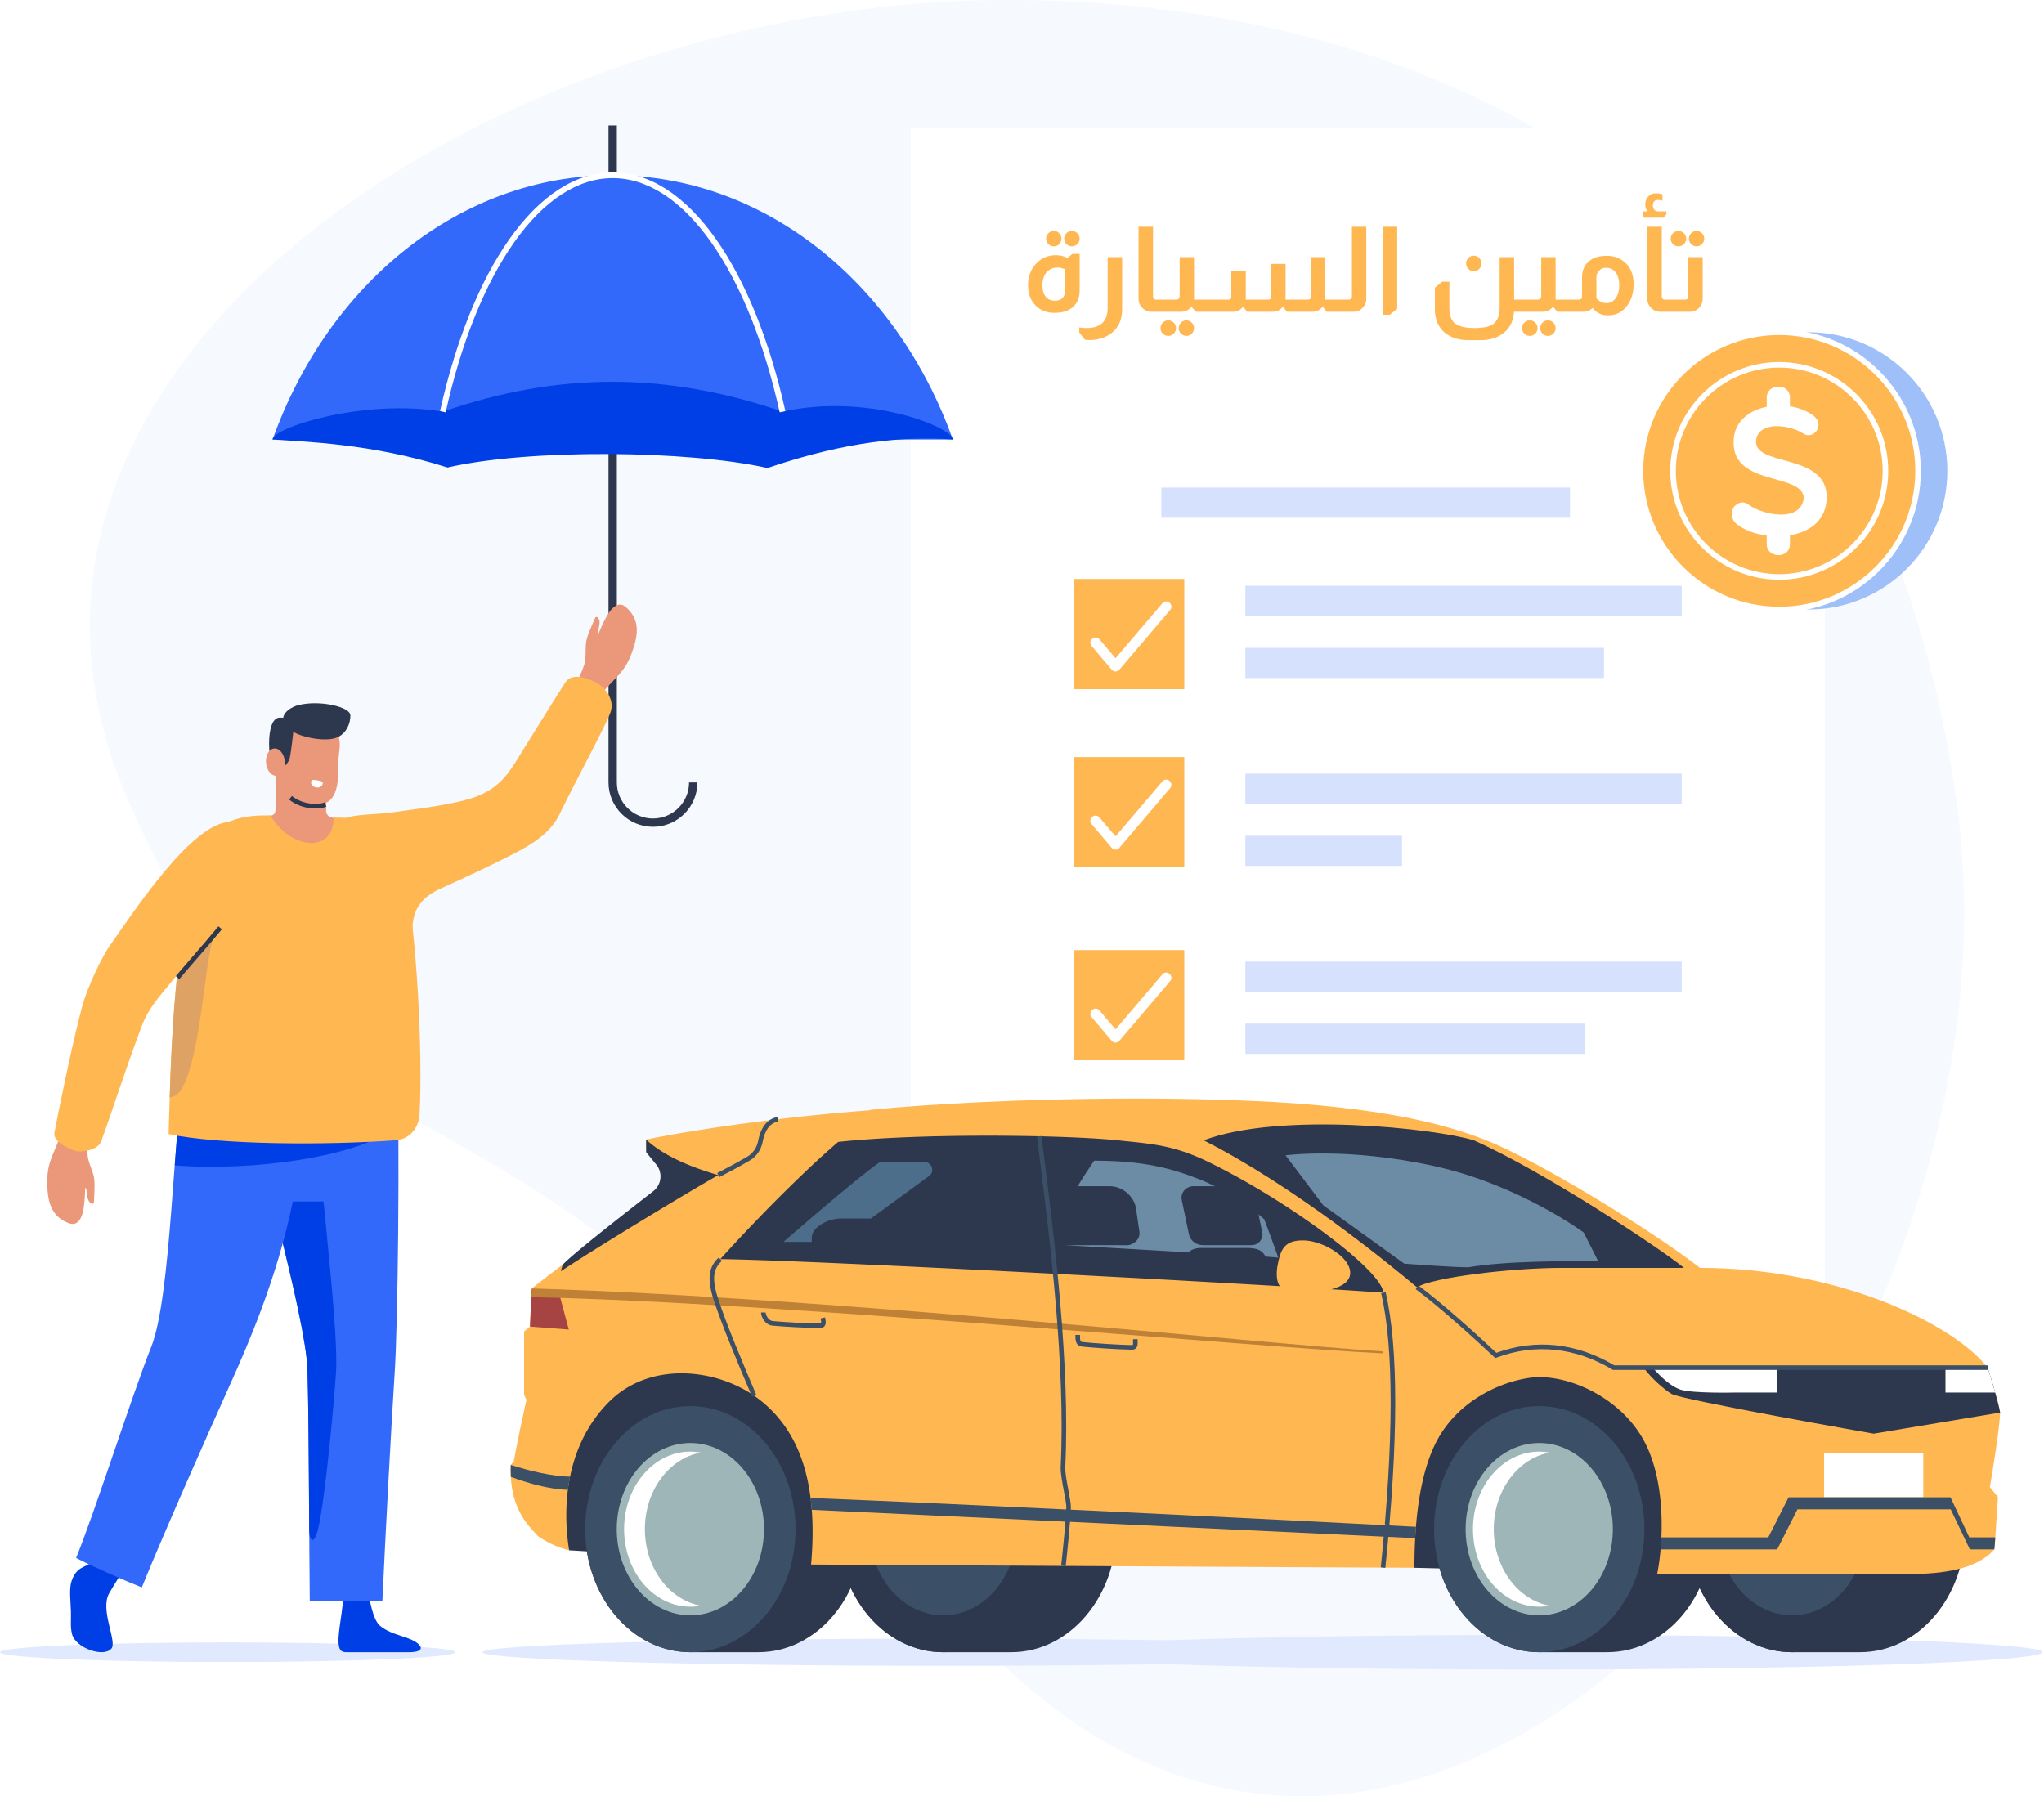 <svg width="413" height="363" viewBox="0 0 413 363" fill="none" xmlns="http://www.w3.org/2000/svg">
    <g opacity=".1" filter="url(#b7txeej4wa)">
        <path d="M25.845 161.651c37.09 84.888 77.351 43.125 159.493 154.804 92.848 126.228 227.227-31.05 210.028-154.247C378.647 42.454 291.058 0 203.59 0 99.93 0-12.478 73.936 25.845 161.651z" fill="#9FBFF8"/>
    </g>
    <path d="M368.729 25.836H184v246.936h184.729V25.836z" fill="#fff"/>
    <path d="M239.292 117H217v22.267h22.292V117zM239.292 153H217v22.267h22.292V153zM239.292 192H217v22.267h22.292V192z" fill="#FFB752"/>
    <path d="m225.403 169.023-3.272-3.846a1 1 0 0 0-1.521-.003l-.055.065a.999.999 0 0 0-.002 1.298l4.088 4.807a1 1 0 0 0 1.523 0l10.285-12.094a.998.998 0 0 0 0-1.295l-.05-.06a1.001 1.001 0 0 0-1.524 0l-9.472 11.128zM225.403 133.023l-3.272-3.846a1 1 0 0 0-1.521-.003l-.055.065a.999.999 0 0 0-.002 1.298l4.088 4.807a1 1 0 0 0 1.523 0l10.285-12.094a.998.998 0 0 0 0-1.295l-.05-.06a1.001 1.001 0 0 0-1.524 0l-9.472 11.128zM225.403 208.023l-3.272-3.846a1 1 0 0 0-1.521-.003l-.055.065a.999.999 0 0 0-.002 1.298l4.088 4.807a1 1 0 0 0 1.523 0l10.285-12.094a.998.998 0 0 0 0-1.295l-.05-.06a1.001 1.001 0 0 0-1.524 0l-9.472 11.128z" fill="#fff"/>
    <path opacity=".2" d="M324.088 130.923h-72.462v6.097h72.462v-6.097zM339.794 118.368h-88.168v6.097h88.168v-6.097zM283.281 168.894h-31.655v6.096h31.655v-6.096zM339.794 156.343h-88.168v6.097h88.168v-6.097zM320.272 206.868h-68.646v6.097h68.646v-6.097zM339.794 194.314h-88.168v6.097h88.168v-6.097zM317.222 98.527h-82.574v6.097h82.574v-6.097z" fill="#3369FA"/>
    <path d="M212.934 46.68c.432 0 .792.152 1.08.456.304.304.456.672.456 1.104 0 .432-.152.8-.456 1.104a1.465 1.465 0 0 1-1.08.432c-.432 0-.8-.152-1.104-.456a1.476 1.476 0 0 1-.456-1.08c0-.432.152-.8.456-1.104a1.504 1.504 0 0 1 1.104-.456zm3.648 0c.432 0 .8.152 1.104.456.304.304.456.672.456 1.104 0 .416-.152.776-.456 1.08a1.504 1.504 0 0 1-1.104.456c-.432 0-.8-.152-1.104-.456a1.476 1.476 0 0 1-.456-1.08c0-.432.152-.8.456-1.104a1.504 1.504 0 0 1 1.104-.456zm1.56 4.632V58.8c0 1.376-.472 2.472-1.416 3.288-.88.752-2.088 1.128-3.624 1.128-1.696 0-3.024-.544-3.984-1.632-.928-.976-1.392-2.296-1.392-3.96 0-1.808.584-3.296 1.752-4.464 1.04-1.056 2.328-1.584 3.864-1.584.816 0 1.592.184 2.328.552l1.008-.816h1.464zm-2.928 3.096c-.56-.224-1.088-.336-1.584-.336-.896 0-1.624.328-2.184.984-.544.656-.816 1.512-.816 2.568 0 .992.216 1.768.648 2.328.448.544 1.064.816 1.848.816.704 0 1.232-.192 1.584-.576.336-.384.504-.856.504-1.416v-4.368zm11.521-2.448v10.464c0 1.984-.608 3.52-1.824 4.608-.784.72-1.792 1.224-3.024 1.512a9.413 9.413 0 0 1-1.8.168 9.78 9.78 0 0 1-.84-.048l-1.176-1.464v-1.032c.512.08 1.008.12 1.488.12 2.832 0 4.248-1.376 4.248-4.128v-10.2h2.928zm6.24-6.144v14.136c0 .16.048.288.144.384.096.144.248.216.456.216h.624V63h-1.56c-.656 0-1.232-.232-1.728-.696-.576-.528-.864-1.176-.864-1.944V45.816h2.928zm8.286 6.144V60.552h1.224V63h-.84l-.888-.984h-.048c-.544.656-1.224.984-2.04.984h-4.632v-2.448h3.624c.224 0 .384-.064.48-.192a.616.616 0 0 0 .216-.48v-7.92h2.904zm-5.208 12.792c.432 0 .8.152 1.104.456.304.304.456.672.456 1.104 0 .432-.152.8-.456 1.104a1.504 1.504 0 0 1-1.104.456c-.432 0-.8-.152-1.104-.456a1.504 1.504 0 0 1-.456-1.104c0-.432.152-.8.456-1.104a1.504 1.504 0 0 1 1.104-.456zm3.648 0c.432 0 .8.152 1.104.456.304.304.456.672.456 1.104 0 .432-.152.8-.456 1.104a1.504 1.504 0 0 1-1.104.456c-.416 0-.776-.152-1.08-.456a1.504 1.504 0 0 1-.456-1.104c0-.432.152-.8.456-1.104a1.476 1.476 0 0 1 1.08-.456zm28.074-12.792v8.592h1.224V63h-.936l-.792-.984h-.048c-.544.656-1.224.984-2.04.984h-5.136l-.792-.984h-.072c-.528.656-1.2.984-2.016.984h-5.16l-.792-.984h-.072c-.528.656-1.2.984-2.016.984h-6.816v-2.448h5.88c.4 0 .6-.2.6-.6V54.72h2.928v5.088c0 .336-.008.584-.024.744h4.536c.4 0 .6-.2.6-.6v-6.624h2.928v6.408c0 .096-.008.24-.024.432v.384h4.512c.4 0 .6-.2.6-.6V51.96h2.928zm8.291-6.144V60.36c0 .672-.216 1.248-.648 1.728-.496.608-1.144.912-1.944.912h-4.632v-2.448h3.696a.623.623 0 0 0 .456-.192.555.555 0 0 0 .168-.408V45.816h2.904zm6.245 0V62.4l-1.488 1.2h-1.44V45.816h2.928zm15.464 5.856c.432 0 .8.152 1.104.456.304.304.456.672.456 1.104 0 .432-.152.8-.456 1.104a1.504 1.504 0 0 1-1.104.456c-.416 0-.776-.152-1.08-.456a1.504 1.504 0 0 1-.456-1.104c0-.432.152-.8.456-1.104a1.476 1.476 0 0 1 1.08-.456zm8.16.288v8.592h1.2V63h-1.224c-.128 1.888-.84 3.328-2.136 4.32-1.216.944-2.768 1.416-4.656 1.416h-2.376c-2.048 0-3.68-.528-4.896-1.584-1.28-1.12-1.92-2.696-1.92-4.728v-4.296l1.488-1.2h1.44v5.232c0 1.52.376 2.584 1.128 3.192.768.624 2.088.936 3.96.936 1.808 0 3.08-.28 3.816-.84.832-.64 1.248-1.736 1.248-3.288v-10.2h2.928zm8.381 0V60.552h1.224V63h-.84l-.888-.984h-.048c-.544.656-1.224.984-2.04.984h-4.632v-2.448h3.624c.224 0 .384-.064.48-.192a.616.616 0 0 0 .216-.48v-7.92h2.904zm-5.208 12.792c.432 0 .8.152 1.104.456.304.304.456.672.456 1.104 0 .432-.152.8-.456 1.104a1.504 1.504 0 0 1-1.104.456c-.432 0-.8-.152-1.104-.456a1.504 1.504 0 0 1-.456-1.104c0-.432.152-.8.456-1.104a1.504 1.504 0 0 1 1.104-.456zm3.648 0c.432 0 .8.152 1.104.456.304.304.456.672.456 1.104 0 .432-.152.8-.456 1.104a1.504 1.504 0 0 1-1.104.456c-.416 0-.776-.152-1.08-.456a1.504 1.504 0 0 1-.456-1.104c0-.432.152-.8.456-1.104a1.476 1.476 0 0 1 1.08-.456zm6.906-8.64c0-1.52.528-2.672 1.584-3.456.832-.64 1.968-.96 3.408-.96 1.408 0 2.6.416 3.576 1.248 1.232 1.056 1.848 2.552 1.848 4.488 0 1.824-.488 3.336-1.464 4.536-.944 1.168-2.168 1.752-3.672 1.752-1.328 0-2.376-.496-3.144-1.488a2.547 2.547 0 0 1-1.872.768h-4.584v-2.448h3.696a.623.623 0 0 0 .456-.192.555.555 0 0 0 .168-.408v-3.84zm2.904 4.176c.592.64 1.272.96 2.04.96.752 0 1.368-.328 1.848-.984.48-.672.72-1.536.72-2.592 0-1.152-.264-2.056-.792-2.712-.48-.56-1.104-.84-1.872-.84-.576 0-1.032.184-1.368.552-.384.352-.576.832-.576 1.44v4.176zm10.278-17.568a2.489 2.489 0 0 1-.408-1.392c0-.656.2-1.192.6-1.608.4-.432.912-.648 1.536-.648.448 0 .896.072 1.344.216v1.272c-.4-.096-.704-.144-.912-.144-.688 0-1.032.384-1.032 1.152 0 .32.08.568.24.744.192.272.48.408.864.408h1.608v.6l-.552.672h-4.248V42.72h.96zm2.928 3.096v14.136c0 .16.048.288.144.384.096.144.248.216.456.216h.624V63h-1.56c-.656 0-1.232-.232-1.728-.696-.576-.528-.864-1.176-.864-1.944V45.816h2.928zm3.366.864c.432 0 .8.152 1.104.456.304.304.456.672.456 1.104 0 .416-.152.776-.456 1.08a1.504 1.504 0 0 1-1.104.456c-.432 0-.8-.152-1.104-.456a1.476 1.476 0 0 1-.456-1.08c0-.432.152-.8.456-1.104a1.504 1.504 0 0 1 1.104-.456zm3.648 0c.432 0 .8.152 1.104.456.304.304.456.672.456 1.104 0 .416-.152.776-.456 1.08a1.504 1.504 0 0 1-1.104.456c-.416 0-.776-.152-1.08-.456a1.476 1.476 0 0 1-.456-1.08c0-.432.152-.8.456-1.104a1.476 1.476 0 0 1 1.08-.456zm1.248 5.28v8.4c0 .624-.208 1.2-.624 1.728-.528.608-1.184.912-1.968.912h-4.632v-2.448h3.696a.623.623 0 0 0 .456-.192.555.555 0 0 0 .168-.408V51.96h2.904z" fill="#FFB752"/>
    <path d="M365.417 123.175c15.492 0 28.05-12.544 28.05-28.018 0-15.475-12.558-28.02-28.05-28.02-15.491 0-28.05 12.545-28.05 28.02 0 15.474 12.559 28.018 28.05 28.018z" fill="#9FBFF8"/>
    <path d="M359.506 123.175c15.492 0 28.05-12.544 28.05-28.018 0-15.475-12.558-28.02-28.05-28.02-15.491 0-28.05 12.545-28.05 28.02 0 15.474 12.559 28.018 28.05 28.018z" fill="#FFB752"/>
    <path d="M359.506 117.153c-12.14 0-22.021-9.866-22.021-21.996 0-12.131 9.877-21.997 22.021-21.997 12.145 0 22.021 9.866 22.021 21.997 0 12.13-9.876 21.996-22.021 21.996zm0-42.87c-11.523 0-20.897 9.363-20.897 20.874 0 11.51 9.374 20.873 20.897 20.873 11.524 0 20.897-9.363 20.897-20.873 0-11.511-9.373-20.874-20.897-20.874z" fill="#fff"/>
    <path d="M369.088 100.68c.248-9.441-15.206-6.104-14.247-11.926.747-3.69 6.717-2.91 9.346-1.241 2.13 1.563 4.689-1.527 2.276-3.478-1.305-1.001-2.999-1.645-4.799-1.924v-1.763c0-3.015-4.689-2.909-4.689 0v1.857c-3.364.68-6.229 2.717-6.642 6.195-1.1 10.078 13.677 6.921 14.141 12.174-.534 5.041-8.029 3.549-10.942 1.563-1.206-.993-2.24-.675-3.163.247-.641.958-.676 2.521.499 3.478 1.481 1.225 3.714 2.054 6.107 2.372v1.727c0 2.909 4.689 3.015 4.689 0v-1.782c3.938-.66 7.302-2.968 7.428-7.499h-.004z" fill="#fff"/>
    <path d="M359.507 123.737c-15.776 0-28.613-12.822-28.613-28.58 0-15.759 12.837-28.58 28.613-28.58s28.612 12.821 28.612 28.58c0 15.758-12.836 28.58-28.612 28.58zm0-56.038c-15.159 0-27.489 12.32-27.489 27.457 0 15.139 12.334 27.458 27.489 27.458 15.155 0 27.488-12.319 27.488-27.458 0-15.138-12.333-27.457-27.488-27.457z" fill="#fff"/>
    <path d="M97.486 333.889c0 1.52 41.841 2.749 93.457 2.749 51.616 0 93.457-1.233 93.457-2.749 0-1.515-41.841-2.748-93.457-2.748-51.616 0-93.457 1.233-93.457 2.748z" fill="#E1E9FF"/>
    <path d="M310.261 337.387c-56.577 0-102.442-1.566-102.442-3.497 0-1.932 45.865-3.498 102.442-3.498 56.577 0 102.442 1.566 102.442 3.498 0 1.931-45.865 3.497-102.442 3.497z" fill="#E1E9FF"/>
    <path d="M362.101 284.145h13.744c11.74 0 21.255 11.134 21.255 24.87 0 13.737-9.515 24.871-21.255 24.871h-13.744c-11.74 0-21.255-11.134-21.255-24.871 0-13.736 9.515-24.87 21.255-24.87z" fill="#2D374D"/>
    <path d="M362.101 333.89c-11.739 0-21.255-11.135-21.255-24.871 0-13.735 9.516-24.87 21.255-24.87 11.738 0 21.254 11.135 21.254 24.87 0 13.736-9.516 24.871-21.254 24.871z" fill="#2D374D"/>
    <path d="M362.101 326.43c-8.216 0-14.876-7.795-14.876-17.411 0-9.616 6.66-17.411 14.876-17.411 8.215 0 14.876 7.795 14.876 17.411 0 9.616-6.661 17.411-14.876 17.411z" fill="#3B4F66"/>
    <path d="M311.011 284.145h13.744c11.74 0 21.255 11.134 21.255 24.87 0 13.737-9.515 24.871-21.255 24.871h-13.744c-11.739 0-21.254-11.134-21.254-24.871 0-13.736 9.515-24.87 21.254-24.87z" fill="#2D374D"/>
    <path d="M175.701 224.3c27.025-2.67 68.414-3.067 91.068-.903 13.638 1.303 24.611 3.47 33.702 7.102 10.206 4.075 32.518 17.599 43.036 25.718 27.676 0 51.042 11.157 58.112 20.167 0 0 2.056 6.438 2.508 9.01 0 2.614-1.521 11.993-2.06 15.138.425.498 1.25 1.523 1.635 2.041-.185 1.971-.542 9.041-.739 10.541-3.56 4.095-10.694 4.966-17.037 4.966h-51.089v-1.868c-20.776-.091-129.152.133-159.136 0V224.3z" fill="#FFB752"/>
    <path d="M190.581 284.145h13.744c11.74 0 21.255 11.134 21.255 24.87 0 13.737-9.515 24.871-21.255 24.871h-13.744c-11.739 0-21.254-11.134-21.254-24.871 0-13.736 9.515-24.87 21.254-24.87z" fill="#2D374D"/>
    <path d="M139.492 284.145h13.744c11.74 0 21.255 11.134 21.255 24.87 0 13.737-9.515 24.871-21.255 24.871h-13.744c-11.74 0-21.255-11.134-21.255-24.871 0-13.736 9.515-24.87 21.255-24.87z" fill="#2D374D"/>
    <path d="M190.581 333.89c-11.738 0-21.255-11.135-21.255-24.871 0-13.735 9.517-24.87 21.255-24.87 11.739 0 21.255 11.135 21.255 24.87 0 13.736-9.516 24.871-21.255 24.871z" fill="#2D374D"/>
    <path d="M190.581 326.43c-8.215 0-14.876-7.795-14.876-17.411 0-9.616 6.661-17.411 14.876-17.411 8.216 0 14.876 7.795 14.876 17.411 0 9.616-6.66 17.411-14.876 17.411z" fill="#3B4F66"/>
    <path d="M114.987 313.287c-2.775-5.371-2.484-15.817-.275-23.108 2.507-8.275 9.904-19.264 23.782-19.264 13.877 0 24.296 12.202 26.827 25.483 1.478 7.753.114 17.313-1.438 19.774l-48.896-2.881v-.004zM285.779 316.824c-1.894-4.66-1.462-16.595.747-23.885 2.508-8.276 8.639-20.112 24.486-20.112 15.846 0 24.049 11.495 25.872 24.933.775 5.728-.491 17.863-2.043 20.324l-49.058-1.256-.004-.004z" fill="#2D374D"/>
    <path d="M107.457 260.374a459.57 459.57 0 0 0-.374 7.711c-.342.278-.841.702-1.187.985v12.747c.138.361.323.75.476 1.084-1.258 5.59-1.792 8.37-2.578 12.445-.205.231-.437.51-.59.691-.039 1.327-.106 4.479.908 7.38 1.16 3.322 2.586 4.868 4.622 7.051 1.898 1.249 3.679 2.167 6.257 2.819-1.678-10.608.161-22.166 8.167-30.092 8.242-8.158 21.754-6.705 29.838-.699 9.232 6.855 12.235 18.405 10.887 33.672 8.265.051 98.032.55 121.9.652.059-2.85-.149-16.382 4.328-25.247 4.295-8.507 13.15-12.398 19.187-13.163 6.846-.872 17.576 3.494 22.618 12.291 4.843 8.441 4.167 21.173 2.925 27.379 6.268 0 12.686-.73 17.037-4.966.197-1.5.554-8.57.739-10.541a42.08 42.08 0 0 0-1.635-2.041c.538-3.145 2.059-13.062 2.059-15.138-.687-.77-1.686-1.677-2.507-2.485v-6.525c-7.07-9.01-30.436-20.167-58.112-20.167-10.518-8.119-34.944-22.103-41.971-25.718-6.352-3.267-11.512-4.17-18.264-5.45-5.133-.973-22.78-2.108-42.073-1.468-22.753.754-47.34 4.197-59.563 6.706v1.731c1.851 1.955 4.539 4.711 6.626 6.65-8.682 6.18-19.95 13.984-29.72 21.702v.004z" fill="#FFB752"/>
    <path d="M169.362 230.762c-8.698 7.439-19.246 18.577-23.825 23.692 17.187.141 110.2 5.064 133.997 6.78-.479-4.754-19.773-18.848-35.407-26.441-7.012-3.407-11.453-3.623-17.694-4.294-11.072-1.194-40.344-1.535-57.067.263h-.004zM131.989 240.725c-6.162 4.794-16.239 12.653-18.287 14.844-.153.506-.236.805-.366 1.335 5.601-3.793 24.769-15.453 31.796-19.433-5.219-1.52-10.828-3.718-14.577-7.177v2.536c.597.742 1.305 1.614 2.032 2.493a3.784 3.784 0 0 1-.598 5.402z" fill="#2D374D"/>
    <path d="M279.915 316.84c2.642-25.679 2.661-44.425.067-55.708l-.904.208c2.575 11.185 2.543 29.824-.086 55.405l.919.095h.004zM311.011 333.89c-11.738 0-21.254-11.135-21.254-24.871 0-13.735 9.516-24.87 21.254-24.87 11.739 0 21.255 11.135 21.255 24.87 0 13.736-9.516 24.871-21.255 24.871z" fill="#3B4F66"/>
    <path d="M311.011 326.43c-8.215 0-14.876-7.795-14.876-17.411 0-9.616 6.661-17.411 14.876-17.411 8.216 0 14.876 7.795 14.876 17.411 0 9.616-6.66 17.411-14.876 17.411z" fill="#9EB6B7"/>
    <path d="M139.492 333.89c-11.739 0-21.255-11.135-21.255-24.871 0-13.735 9.516-24.87 21.255-24.87 11.739 0 21.255 11.135 21.255 24.87 0 13.736-9.516 24.871-21.255 24.871z" fill="#3B4F66"/>
    <path d="M139.492 326.43c-8.216 0-14.876-7.795-14.876-17.411 0-9.616 6.66-17.411 14.876-17.411s14.876 7.795 14.876 17.411c0 9.616-6.66 17.411-14.876 17.411z" fill="#9EB6B7"/>
    <path d="M167.192 302.856c7.267-1.802 21.129-5.606 28.094-7.506 27.213 1.06 61.701 4.4 69.251 4.923 2.13.961 12.109 6.112 15.732 7.965-27.185-1.417-85.93-4.275-113.077-5.382z" fill="#FFB752"/>
    <path d="M145.344 237.879c1.942-1.001 4.638-2.454 6.292-3.447 1.168-.699 2.115-2.069 2.414-3.486l.023-.118c.212-1.032.778-3.769 3.172-4.185l-.161-.91c-3.011.526-3.695 3.827-3.919 4.911l-.023.114c-.244 1.158-1.042 2.316-1.985 2.881-1.627.978-4.378 2.458-6.241 3.416l.424.82.004.004z" fill="#3B4F66"/>
    <path d="M286.318 260.146c.444.326 1.996 1.535 2.492 1.936 29.048 0 48.07 5.649 61.72 14.302-7.071-9.01-30.436-20.167-58.113-20.167-1.23 1.334-4.394 3.274-6.103 3.929h.004zM311.743 272.112c16.31 0 27.712 14.027 29.362 32.157l-1.505.24c-1.568-17.227-12.4-30.559-27.897-30.559-10.69 0-20.189 6.854-25.385 17.085l-1.293-.942c5.471-10.765 15.465-17.981 26.718-17.981z" fill="#FFB752"/>
    <path d="M243.211 230.44c15.379-5.803 46.707-2.415 54.571 0 14.208 6.312 37.711 21.839 42.478 25.781h-24.65c-10.172 0-26.325 1.939-29.292 3.929-5.613-4.707-24.792-20.43-43.107-29.706v-.004z" fill="#2D374D"/>
    <path d="M368.566 293.669h20.04v8.904h-20.04v-8.904z" fill="#fff"/>
    <path d="M332.097 276.384c1.549 2.132 4.131 4.401 5.66 5.311 2.043 1.217 40.827 8.029 40.827 8.029l25.543-4.264v-.066c-.452-2.572-2.504-9.01-2.504-9.01h-69.526z" fill="#2D374D"/>
    <path d="M335.528 313.114c.067-.781.122-1.598.158-2.438h21.604l4.103-8.099h32.712l3.8 8.099h5.259c-.079 1.107-.149 2.01-.204 2.438h-4.941l-3.867-8.099h-30.97l-4.1 8.091v.008h-23.561.007zM228.681 272.748c.381 0 .664-.102.868-.31.354-.361.334-.883.311-1.543 0-.086-.008-.176-.008-.27l-.928.023c0 .098.008.192.008.279.012.31.028.781-.047.863 0 0-.047.032-.224.032-2.951-.047-7.585-.385-9.786-.597-.601-.059-.657-.176-.657-1.409v-.043h-.927v.043c0 1.075 0 2.186 1.493 2.332 2.217.212 6.886.553 9.861.6h.036z" fill="#3B4F66"/>
    <path d="M138.478 272.748c-9.684 0-18.283 5.516-23.664 14.035l-1.25-1.087c5.668-8.975 14.719-14.785 24.918-14.785 13.752 0 25.421 10.565 29.512 25.208l-1.533.365c-3.942-13.799-14.978-23.736-27.979-23.736h-.004z" fill="#FFB752"/>
    <path d="M165.754 268.367c.456 0 .711-.204.849-.373.401-.506.208-1.299.094-1.77l-.9.216c.165.687.134.914.079.985-.004.008-.043.02-.118.02-2.743 0-7.106-.248-9.582-.475-1.018-.094-1.478-1.366-1.478-1.739h-.927c0 .852.798 2.52 2.319 2.661 2.491.232 6.897.479 9.664.479v-.004zM103.216 298.455c3.223 1.189 7.491 2.489 11.523 2.622.008-.082.024-.165.036-.247.008-.09.023-.181.035-.275.032-.216.063-.432.098-.644.04-.259.083-.518.134-.773.039-.24.087-.483.138-.722-3.624-.067-8.191-1.166-11.976-2.368-.016.546-.035 1.398.016 2.411l-.004-.004zM163.777 302.718c.098.786.181 1.582.244 2.395 24.32 1.103 94.365 4.417 121.916 5.728.043-.726.09-1.496.157-2.297-24.486-1.311-95.104-4.766-122.317-5.826z" fill="#3B4F66"/>
    <path d="M258.531 254.014c-.581 1.995-1.446 6.474 1.832 6.973 3.411.518 12.455.251 12.455-3.761 0-3.259-5.487-6.341-9.036-6.541-3.643-.2-4.665 1.304-5.251 3.329z" fill="#FFB752"/>
    <path d="m107.08 268.085 7.848.596-2.118-7.906-5.369-.181c0 .063-.008.126-.011.193-.13 2.461-.272 5.26-.35 7.294v.004z" fill="#A64343"/>
    <path d="M107.358 262.145c47.368.867 145.588 10.097 172.133 11.357v-.396c-24.371-1.527-110.656-10.824-172.034-12.736 0 .075-.008.149-.012.224 0 .063-.008.126-.012.192l-.071 1.359h-.004z" fill="#BF8135"/>
    <path d="M215.326 316.514c.078-.597 1.049-9.677 1.049-11.982 0-.706-.228-1.912-.491-3.305-.326-1.728-.696-3.683-.641-4.825 1.003-20.313-2.224-46.164-4.15-61.609-.24-1.935-.46-3.686-.645-5.217l-.919.11c.184 1.535.401 3.286.644 5.221 1.926 15.417 5.145 41.218 4.147 61.448-.063 1.256.318 3.266.656 5.044.244 1.292.476 2.513.476 3.133 0 2.214-.963 11.283-1.042 11.86l.92.122h-.004zM151.959 282.241l.853-.361c-2.74-6.415-6.092-14.424-7.731-19.484-1.419-4.385-.79-6.109.774-7.604l-.64-.668c-1.738 1.657-2.575 3.746-1.014 8.559 1.65 5.095 5.015 13.132 7.762 19.562l-.004-.004z" fill="#3B4F66"/>
    <path d="M170.006 246.241c-2.825 0-5.989 1.786-5.989 3.91v.817h-5.711s14.711-12.877 19.482-16.135h9.008c1.518 0 2.15 1.935.924 2.83l-11.751 8.582h-5.963v-.004z" fill="#4C6E8A"/>
    <path d="m230.225 248.93-.691-4.719c-.35-2.398-2.649-4.412-5.137-4.491h-6.646c.959-1.629 2.26-3.596 3.325-5.166 10.156 0 15.811 1.586 21.64 3.91 4.759 1.9 10.352 5.814 12.718 7.91.825 2.113 2.857 7.766 2.857 7.766l-2.574-.208c-.711-1.304-1.682-1.739-3.867-1.739h-9.158c-1.163 0-2.083.361-2.507.895l-25.099-1.461 12.636.012c1.218 0 2.727-1.158 2.5-2.705l.003-.004zM267.402 243.595l16.342 11.77s9.448.726 12.95.734c7.467-1.311 20.001-1.241 26.223-1.241-.822-1.66-2.921-5.79-2.921-5.79s-13.017-9.634-30.082-13.399c-17.725-3.91-30.16-2.195-30.16-2.195l7.644 10.125.004-.004z" fill="#6C8CA6"/>
    <path d="M252.852 251.631h-9.802c-1.376 0-2.559-.93-2.826-2.222l-1.443-6.925c-.298-1.433.845-2.768 2.366-2.768h9.905c1.19 0 2.216.805 2.452 1.928l1.545 7.416c.275 1.331-.782 2.571-2.197 2.571z" fill="#2D374D"/>
    <path d="M311.012 293.347c.715 0 1.415.067 2.098.193-6.398 1.177-11.291 7.659-11.291 15.475 0 7.817 4.893 14.298 11.291 15.476-.683.126-1.383.192-2.098.192-7.397 0-13.391-7.015-13.391-15.668 0-8.652 5.994-15.668 13.391-15.668zM139.492 293.347c.715 0 1.415.067 2.099.193-6.399 1.177-11.292 7.659-11.292 15.475 0 7.817 4.893 14.298 11.292 15.476-.684.126-1.384.192-2.099.192-7.397 0-13.39-7.015-13.39-15.668 0-8.652 5.993-15.668 13.39-15.668zM350.534 276.384h8.529v5.029h-8.529s-8.481.204-10.989-.593c-1.69-.538-3.781-2.304-5.616-4.436h16.605zM393.094 276.384v5.029h10.042c-.711-2.513-1.513-5.029-1.513-5.029h-8.529z" fill="#fff"/>
    <path d="M325.923 276.847h75.7v-.927h-75.444c-7.66-4.55-15.89-5.421-23.829-2.532-3.675-3.462-10.907-10.015-15.753-13.615l-.554.742c4.901 3.643 12.286 10.353 15.878 13.741l.208.2.272-.102c7.785-2.921 15.882-2.081 23.412 2.426l.11.067z" fill="#3B4F66"/>
    <path d="M131.934 167.088c4.952 0 8.977-4.024 8.977-8.967h-1.686c0 4.017-3.27 7.287-7.295 7.287-4.024 0-7.294-3.27-7.294-7.287V25.357h-1.686v132.761c0 4.946 4.028 8.966 8.976 8.966l.008.004z" fill="#2D374D"/>
    <path d="M192.519 88.807c-11.205-31.348-37.754-53.388-68.72-53.388-30.967 0-57.516 22.04-68.72 53.388h137.44z" fill="#3369FA"/>
    <path d="M192.519 88.806c-9.48-.698-21.377.307-37.451 5.768-15.973-3.585-48.095-3.91-64.641-.106-15.454-4.92-29.245-5.19-35.349-5.662 0-2.398 18.516-8.307 34.406-5.613 23.837-8.237 45.669-7.864 68.633 0 17.29-3.864 34.406 3.21 34.406 5.614h-.004z" fill="#003FE5"/>
    <path d="m157.551 83.322 1.132-.25c-3.168-14.213-8.006-26.218-13.991-34.721-6.222-8.837-13.446-13.509-20.894-13.509-7.447 0-14.671 4.672-20.893 13.509-5.985 8.503-10.824 20.508-13.991 34.72l1.132.251c3.132-14.062 7.907-25.926 13.806-34.308 5.994-8.515 12.892-13.018 19.943-13.018 7.05 0 13.948 4.5 19.942 13.018 5.899 8.382 10.674 20.242 13.806 34.308h.008z" fill="#fff"/>
    <path d="M46 335.876c-25.405 0-46-.889-46-1.986s20.595-1.987 46-1.987c25.404 0 46 .89 46 1.987s-20.596 1.986-46 1.986z" fill="#E1E9FF"/>
    <path d="M9.559 239.206c-.051-2.395.298-3.843.978-5.567.574-1.452 1.926-4.526 2.33-5.951.689-2.435 5.083-2.14 4.98.439-.086 2.148-.231 4.079-.141 5.332.098 1.338.975 3.038 1.25 4.31.299 1.37.031 4.456.035 5.053 0 .647-.574.494-.963 0-.467-.597-.487-2.105-.593-2.474-.106-.369-.224-.396-.232.008a32.543 32.543 0 0 1-.318 3.867c-.268 1.786-1.097 3.608-2.854 3.003-4.06-1.401-4.417-5.127-4.476-8.02h.004zM127.737 131.708c-.802 2.258-1.643 3.49-2.885 4.861-1.049 1.158-3.404 3.553-4.288 4.746-1.505 2.034-5.51.208-4.504-2.171.837-1.979 1.659-3.734 2.016-4.935.381-1.288.161-3.188.354-4.471.204-1.39 1.545-4.177 1.757-4.739.228-.604.711-.259.9.338.224.722-.287 2.139-.322 2.524-.032.385.066.452.22.075a32.734 32.734 0 0 1 1.666-3.506c.88-1.578 2.303-2.988 3.73-1.802 3.305 2.744 2.319 6.356 1.352 9.08h.004zM63.524 171.517c4.791 0 5.287-6.25 3.935-6.25-.853 0-1.56-.621-1.56-1.296v-4.224c0-4.059-10.235-7.067-10.235-4.46v8.158c0 .824-.18 1.409-1.344 1.409-.85 0 .507 2.584 1.76 3.726 2.249 2.053 3.907 2.933 7.44 2.933l.004.004z" fill="#EB987A"/>
    <path d="M56.313 156.995c.766 3.411 3.73 5.665 7.483 5.665 3.226 0 4.669-2.151 4.547-7.585-.079-3.494 1.002-4.801-.44-7.349-1.843-3.266-7.904-3.357-10.427-.408-2.574 3.003-1.879 6.509-1.163 9.681v-.004z" fill="#EB987A"/>
    <path d="M59.335 147.957c1.54.888 5.345 1.849 7.97 1.319 2.748-.557 3.561-3.344 3.487-4.758-.087-1.656-6.104-3.089-10.431-2.041-1.36.33-3.023 1.331-3.148 2.654-.102 1.068.998 2.179 2.126 2.826h-.004z" fill="#2D374D"/>
    <path d="M55.656 156.225c1.4-.738 2.688-1.994 2.916-3.141.228-1.138.621-4.342.822-6.458.09-.942-1.403-1.609-2.834-1.609-3.16 0-2.37 9.873-.904 11.208z" fill="#2D374D"/>
    <path d="M57.543 153.842c.138 1.523-.601 2.835-1.647 2.929-1.045.094-2.008-1.064-2.146-2.587-.137-1.524.602-2.835 1.647-2.929 1.046-.094 2.008 1.064 2.146 2.587z" fill="#EB987A"/>
    <path d="M65.195 158.377c-.087.526-.68.863-1.325.753-.644-.106-1.096-.62-1.006-1.146.087-.526.61-.4 1.254-.29.645.109 1.167.157 1.08.683h-.003z" fill="#fff"/>
    <path d="M69.966 333.89H82.58c3.883 0 2.476-1.744.35-2.627-1.871-.777-4.5-1.24-6.254-2.826-1.316-1.194-2.047-5.135-2.26-7.157-.145-1.406-5.286-.99-5.12.604.255 2.454-1.117 8.005-.885 10.243.126 1.197.393 1.763 1.556 1.763z" fill="#003FE5"/>
    <path d="M48.236 214.092h32.016c.55 17.321.16 53.274-.503 63.277-.617 9.332-1.895 33.17-2.488 46.215-3.506-.07-11.288-.015-14.672-.015-.13-9.481-.133-35.934-.46-46.765-.326-10.777-10.627-45.846-13.89-62.712h-.003z" fill="#3369FA"/>
    <path d="M48.236 214.092H63.06c.55 17.321 5.498 53.274 4.834 63.277-.366 5.524-1.855 22.209-3.286 30.029-.986 5.386-2.114 4.224-2.13 1.818-.063-11.374-.137-25.283-.354-32.416-.326-10.777-10.627-45.846-13.89-62.712v.004zM14.452 319.537c-.515 1.527-.185 4.047-.122 6.065.059 1.908-.161 3.18.243 4.692.74 2.736 6.352 4.738 7.944 2.858 1.202-1.418-2.347-7.781-.484-11.126.409-.738 3.883-6.513 5.703-8.936 2.295-3.058-3.502-6.414-5.392-3.466-1.844 2.87-2.213 4.621-3.766 6.014-1.383 1.241-3.089.829-4.122 3.899h-.004z" fill="#003FE5"/>
    <path d="M30.53 272.27c4.084-10.278 4.351-42.494 6.945-58.178h32.597c-.605 9.375-2.106 21.651-2.928 28.706h-7.982c-3.215 15.751-9.374 29.644-12.624 36.872-3.836 8.531-12.962 29.024-17.89 41.119-2.936-1.15-10.42-4.42-13.273-5.951 3.706-9.01 11.292-32.86 15.151-42.572l.004.004z" fill="#3369FA"/>
    <path d="M35.301 235.496c15.14 1.284 38.155-1.672 45.179-8.213-.036-4.954-.11-9.492-.228-13.191H37.475c-.928 5.607-1.556 13.325-2.174 21.4v.004z" fill="#003FE5"/>
    <path d="M46.534 165.938c3.2-1.202 5.821-1.154 8.112-1.154 4.021 6.984 12.935 7.682 12.734.439 2.21 0 3.82 0 6.6 1.021 3.045 1.119 6.728 5.206 7.761 10.188 2.449 11.82 3.707 36.404 3.027 48.782-.15 2.721-2.04 5.01-4.76 5.21-13.681 1.017-35.45.969-45.944-1.245.37-11.106.672-38.999 5.938-53.654 1.757-4.884 3.286-8.362 6.536-9.583l-.004-.004z" fill="#FFB752"/>
    <path d="M113.065 164.532c3.443-7.106 9.225-17.658 10.29-20.575.99-2.713-1.344-5.367-3.298-6.234-1.914-.852-4.614-1.732-5.872.243-2.967 4.648-6.618 10.58-10.14 16.233-1.988 3.188-3.981 5.139-7.2 6.537-4.292 1.865-13.775 2.862-17.89 3.47-3.435.507-8.906.177-10.69 1.959-1.785 1.783-.614 13.658 2.99 19.084 4.127 6.215 12.015 9.552 12.02 5.115.003-4.165-.225-8.114 5.773-10.808 6.001-2.693 11.967-5.551 15.19-7.255 3.03-1.601 6.921-3.827 8.827-7.765v-.004z" fill="#FFB752"/>
    <path d="M34.284 221.744c5.368.106 6.634-22.389 8.269-30.068 1.851-8.747 2.095-12.524-1.859-12.524-.597 0-1.305.326-2.067.919-3.168 12.256-3.97 29.958-4.343 41.673z" fill="#DEA364"/>
    <path d="M16.763 202.829c-2.044 7.239-5.306 23.567-5.782 26.138-.318 1.735 3.196 3.4 4.437 3.651 1.4.283 4.383-.294 4.988-1.888 1.804-4.75 4.787-14.267 8.25-23.422 1.379-3.655 3.828-6.254 5.624-8.476 4.08-5.044 11.5-12.92 14.376-17.701 3.263-5.426 3.589-15.15-2.055-15.064-7.786.122-19.392 17.934-24.281 24.843-2.06 2.909-4.744 9.037-5.557 11.923v-.004z" fill="#FFB752"/>
    <path d="M63.815 163.378h.036c.81 0 1.497-.125 2.102-.377l-.353-.856c-.496.205-1.07.303-1.753.307h-.032c-1.847 0-3.517-.55-4.83-1.594l-.574.726c1.482 1.174 3.353 1.794 5.408 1.794h-.004zM36.23 197.855a376.517 376.517 0 0 1 3.285-3.824c1.788-2.065 3.64-4.201 5.321-6.25l-.715-.585c-1.674 2.042-3.518 4.173-5.306 6.234-1.171 1.355-2.275 2.631-3.293 3.832l.707.597v-.004z" fill="#2D374D"/>
    <defs>
        <filter id="b7txeej4wa" x="14.171" y="-4" width="386.696" height="371" filterUnits="userSpaceOnUse" color-interpolation-filters="sRGB">
            <feFlood flood-opacity="0" result="BackgroundImageFix"/>
            <feGaussianBlur in="BackgroundImageFix" stdDeviation="2"/>
            <feComposite in2="SourceAlpha" operator="in" result="effect1_backgroundBlur_2174_57434"/>
            <feBlend in="SourceGraphic" in2="effect1_backgroundBlur_2174_57434" result="shape"/>
        </filter>
    </defs>
</svg>
